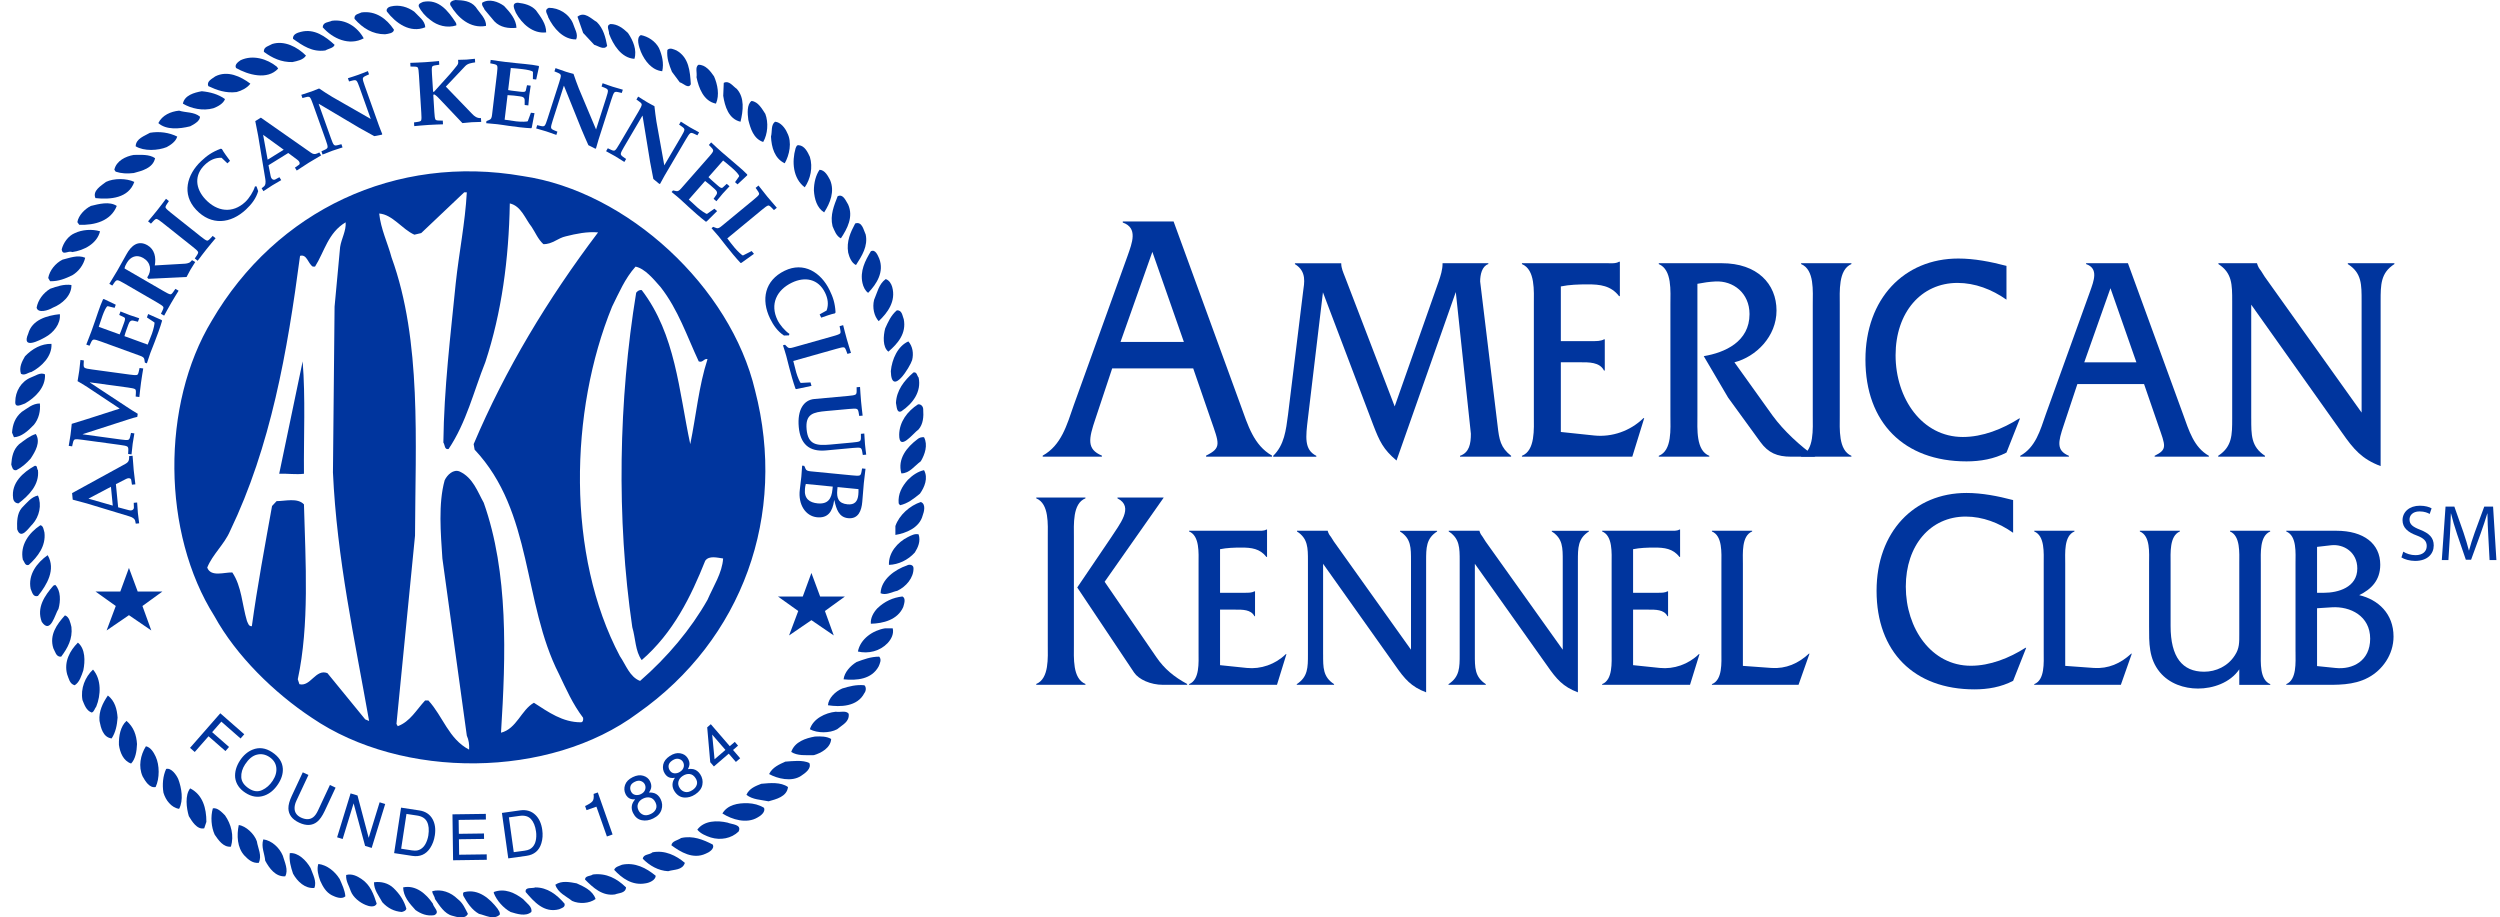<svg width="218" height="80" viewBox="0 0 218 80" fill="none" xmlns="http://www.w3.org/2000/svg">
<path d="M103.235 29.818H97.708L100.486 21.962L103.235 29.818ZM104.048 32.125L105.563 36.519C106.32 38.701 106.546 39.044 105.17 39.73V39.823H110.921V39.73C109.322 38.825 108.818 37.08 108.172 35.305L102.338 19.314H97.906V19.406C99.252 19.874 98.719 21.184 98.326 22.306L93.642 35.305C93.025 37.081 92.549 38.826 90.924 39.73V39.823H96.085V39.73C94.737 39.169 94.933 38.264 95.522 36.519L96.982 32.125H104.048Z" fill="#00359E"/>
<path d="M125.444 24.567C125.629 24.03 125.791 23.517 125.791 22.979V22.952H129.782V23.029C129.229 23.209 129.069 23.952 129.069 24.544L130.593 37.132C130.729 38.337 130.846 39.03 131.769 39.747V39.824H127.313V39.747C128.122 39.464 128.261 38.696 128.261 37.823L126.945 25.466L121.776 40.158C120.622 39.184 120.299 38.49 119.746 37.056L115.361 25.492L114.046 36.518C113.863 38.08 113.701 39.21 114.783 39.748V39.825H111.024V39.748C111.993 38.799 112.132 37.543 112.316 36.158L113.633 25.416C113.725 24.699 113.977 23.672 112.917 23.031V22.954H116.956V22.98C116.956 23.389 117.139 23.775 117.277 24.134L121.616 35.44L125.444 24.567Z" fill="#00359E"/>
<path d="M136.105 37.668L139.035 37.977C140.558 38.13 142.151 37.593 143.305 36.464H143.375L142.336 39.823H132.713V39.746C133.889 39.285 133.752 37.388 133.752 36.235V26.567C133.752 25.388 133.889 23.517 132.713 23.028V22.951H140.098C140.489 22.951 140.882 23.002 141.182 22.822H141.252V25.821H141.182C140.468 24.9 139.518 24.797 138.46 24.797C137.652 24.797 136.845 24.823 136.105 24.977V29.746H138.852C139.222 29.746 139.592 29.746 139.867 29.592H139.937V32.31H139.867C139.497 31.564 138.529 31.591 137.814 31.591H136.105V37.668Z" fill="#00359E"/>
<path d="M150.136 22.952C153.229 22.952 154.912 24.747 154.912 27.081C154.912 29.335 153.134 31.106 151.243 31.593L154.565 36.235C155.535 37.568 156.988 38.9 158.304 39.823H156.182C154.96 39.823 154.197 39.489 153.504 38.542L150.689 34.669L148.567 31.056C150.412 30.748 152.558 29.798 152.558 27.39C152.558 25.543 151.129 24.465 149.582 24.544C149.052 24.569 148.544 24.645 148.014 24.748V36.236C148.014 37.414 147.875 39.287 149.052 39.747V39.824H144.646V39.747C145.82 39.287 145.659 37.389 145.659 36.236V26.568C145.659 25.389 145.82 23.518 144.646 23.029V22.952H150.136Z" fill="#00359E"/>
<path d="M158.073 26.567C158.073 25.388 158.235 23.517 157.058 23.028V22.951H161.442V23.028C160.289 23.517 160.428 25.414 160.428 26.567V36.235C160.428 37.388 160.29 39.258 161.442 39.746V39.823H157.058V39.746C158.212 39.285 158.073 37.388 158.073 36.235V26.567Z" fill="#00359E"/>
<path d="M174.964 26.131C173.694 25.235 172.218 24.67 170.695 24.67C167.511 24.67 165.295 27.259 165.295 30.978C165.295 34.746 167.602 38.105 171.157 38.105C172.888 38.105 174.617 37.413 176.072 36.49H176.141L174.965 39.464C173.88 40.028 172.681 40.233 171.479 40.233C166.033 40.233 162.666 36.849 162.666 31.363C162.666 26.055 166.033 22.544 170.765 22.544C172.172 22.544 173.601 22.826 174.964 23.185V26.131Z" fill="#00359E"/>
<path d="M186.293 31.593H181.748L184.032 25.132L186.293 31.593ZM186.962 33.49L188.208 37.105C188.832 38.9 189.015 39.182 187.885 39.746V39.823H192.615V39.746C191.3 39.002 190.885 37.568 190.355 36.104L185.555 22.951H181.909V23.028C183.019 23.414 182.578 24.491 182.254 25.414L178.402 36.104C177.894 37.568 177.502 39.002 176.164 39.746V39.823H180.409V39.746C179.302 39.285 179.463 38.541 179.947 37.105L181.147 33.49H186.962Z" fill="#00359E"/>
<path d="M196.309 36.49C196.309 37.925 196.285 38.95 197.509 39.746V39.823H193.425V39.746C194.647 38.95 194.647 37.925 194.647 36.49V26.26C194.647 24.824 194.647 23.798 193.446 23.028V22.951H196.815V22.977C196.908 23.284 197 23.414 197.161 23.619L197.484 24.132L205.932 35.977V26.26C205.932 24.824 205.954 23.798 204.73 23.028V22.951H208.791V23.028C207.591 23.797 207.591 24.823 207.591 26.26V40.643C205.953 40.028 205.238 39.182 204.22 37.722L196.307 26.568V36.49" fill="#00359E"/>
<path d="M91.367 46.858C91.367 45.742 91.5 43.929 90.361 43.456V43.382H94.651V43.456C93.51 43.903 93.644 45.742 93.644 46.858V56.216C93.644 57.359 93.51 59.17 94.651 59.641V59.717H90.361V59.641C91.5 59.17 91.367 57.334 91.367 56.216V46.858ZM96.862 46.907C97.6 45.742 98.939 44.202 97.442 43.456V43.382H101.464V43.408L96.324 50.731L100.837 57.308C101.531 58.327 102.378 59.021 103.517 59.641V59.717H101.419C100.325 59.717 99.297 59.245 98.895 58.65L93.936 51.228L96.862 46.907Z" fill="#00359E"/>
<path d="M106.389 58.002L108.723 58.245C109.937 58.368 111.204 57.938 112.122 57.041H112.178L111.352 59.715H103.688V59.654C104.624 59.285 104.515 57.775 104.515 56.856V49.158C104.515 48.22 104.624 46.729 103.688 46.341V46.279H109.568C109.881 46.279 110.192 46.318 110.432 46.175H110.486V48.566H110.432C109.861 47.83 109.107 47.748 108.262 47.748C107.619 47.748 106.976 47.77 106.388 47.891V51.69H108.575C108.869 51.69 109.163 51.69 109.384 51.567H109.439V53.731H109.384C109.089 53.139 108.318 53.16 107.748 53.16H106.388V58.002" fill="#00359E"/>
<path d="M115.376 57.062C115.376 58.205 115.356 59.022 116.331 59.656V59.717H113.078V59.656C114.052 59.022 114.052 58.205 114.052 57.062V48.916C114.052 47.773 114.052 46.955 113.098 46.344V46.282H115.778V46.302C115.853 46.548 115.925 46.65 116.056 46.813L116.313 47.221L123.039 56.655V48.917C123.039 47.774 123.056 46.956 122.082 46.346V46.283H125.315V46.346C124.358 46.956 124.358 47.774 124.358 48.917V60.372C123.054 59.882 122.484 59.208 121.676 58.044L115.374 49.163V57.062" fill="#00359E"/>
<path d="M128.607 57.062C128.607 58.205 128.588 59.022 129.563 59.656V59.717H126.311V59.656C127.285 59.022 127.285 58.205 127.285 57.062V48.916C127.285 47.773 127.285 46.955 126.328 46.344V46.282H129.01V46.302C129.086 46.548 129.158 46.65 129.287 46.813L129.545 47.221L136.271 56.655V48.917C136.271 47.774 136.289 46.956 135.314 46.346V46.283H138.549V46.346C137.592 46.956 137.592 47.774 137.592 48.917V60.372C136.287 59.882 135.718 59.208 134.91 58.044L128.607 49.163V57.062Z" fill="#00359E"/>
<path d="M142.407 58.002L144.741 58.245C145.955 58.368 147.221 57.938 148.14 57.041H148.196L147.369 59.715H139.706V59.654C140.643 59.285 140.534 57.775 140.534 56.856V49.158C140.534 48.22 140.643 46.729 139.706 46.341V46.279H145.585C145.899 46.279 146.212 46.318 146.449 46.175H146.504V48.566H146.449C145.88 47.83 145.126 47.748 144.281 47.748C143.637 47.748 142.995 47.77 142.405 47.891V51.69H144.594C144.887 51.69 145.182 51.69 145.402 51.567H145.456V53.731H145.402C145.107 53.139 144.335 53.16 143.767 53.16H142.405V58.002" fill="#00359E"/>
<path d="M154.481 58.246C155.731 58.328 156.815 57.858 157.733 57.001H157.788L156.832 59.717H149.279V59.656C150.216 59.288 150.107 57.777 150.107 56.859V49.161C150.107 48.222 150.216 46.731 149.279 46.343V46.281H152.788V46.343C151.852 46.731 151.98 48.241 151.98 49.161V58.064L154.481 58.246Z" fill="#00359E"/>
<path d="M175.546 46.46C174.318 45.592 172.887 45.045 171.412 45.045C168.329 45.045 166.186 47.553 166.186 51.153C166.186 54.801 168.419 58.054 171.858 58.054C173.535 58.054 175.209 57.384 176.618 56.489H176.684L175.546 59.368C174.494 59.916 173.334 60.113 172.172 60.113C166.899 60.113 163.637 56.836 163.637 51.524C163.637 46.385 166.899 42.986 171.478 42.986C172.842 42.986 174.227 43.26 175.544 43.606V46.46" fill="#00359E"/>
<path d="M182.586 58.246C183.836 58.328 184.919 57.858 185.838 57.001H185.894L184.938 59.717H177.386V59.656C178.323 59.288 178.212 57.777 178.212 56.859V49.161C178.212 48.222 178.323 46.731 177.386 46.343V46.281H180.894V46.343C179.957 46.731 180.087 48.241 180.087 49.161V58.064L182.586 58.246Z" fill="#00359E"/>
<path d="M195.265 58.368C194.458 59.553 192.951 60.042 191.665 60.042C190.451 60.042 189.165 59.614 188.338 58.614C187.364 57.429 187.4 56.062 187.4 54.592V49.139C187.4 48.222 187.53 46.731 186.594 46.343V46.281H190.085V46.343C189.165 46.731 189.276 48.222 189.276 49.139V54.592C189.276 57.308 190.304 58.574 192.198 58.574C193.225 58.574 194.273 58.103 194.88 57.144C195.285 56.532 195.265 56.022 195.265 55.286V49.141C195.265 48.224 195.376 46.733 194.458 46.344V46.282H197.949L197.968 46.344C197.03 46.733 197.143 48.224 197.143 49.162V56.86C197.143 57.778 197.03 59.269 197.968 59.657V59.718H195.265V58.368Z" fill="#00359E"/>
<path d="M202.047 58.082V53.039L203.333 52.957C204.951 52.856 206.679 53.713 206.679 55.694C206.679 57.634 205.152 58.41 203.647 58.246L202.047 58.082ZM200.171 56.837C200.171 57.777 200.283 59.268 199.364 59.656V59.717H202.395C203.774 59.717 205.225 59.779 206.513 59.084C207.743 58.431 208.716 57.083 208.716 55.509C208.716 53.51 207.376 52.283 205.721 51.896C206.77 51.387 207.558 50.61 207.558 49.241C207.558 47.424 206.144 46.281 203.717 46.281H199.362V46.343C200.299 46.731 200.169 48.222 200.169 49.139V56.837H200.171ZM202.047 51.691V47.688L203.277 47.546C204.381 47.423 205.557 48.158 205.557 49.568C205.557 51.242 203.848 51.691 202.652 51.691H202.047Z" fill="#00359E"/>
<path d="M26.391 31.514L24.346 41.312C25.171 41.284 25.766 41.399 26.505 41.312C26.476 38.047 26.646 34.696 26.391 31.514Z" fill="#00359E"/>
<path d="M65.841 34.043C63.711 25.039 54.736 16.691 45.591 15.354C34.514 13.422 24.091 18.335 18.468 27.965C14.037 35.293 14.123 46.482 18.695 53.724C20.598 57.19 23.921 60.428 27.186 62.587C35.083 67.984 47.919 67.926 55.617 62.19C64.761 55.769 68.654 44.892 65.841 34.043ZM31.845 62.727L28.55 58.696C27.528 58.298 27.073 59.916 26.108 59.66L25.966 59.233C26.988 54.492 26.646 49.036 26.505 43.982C25.938 43.386 24.886 43.698 24.119 43.698L23.722 44.124C23.097 47.617 22.444 51.082 21.961 54.605C21.677 54.633 21.621 54.319 21.535 54.149C21.108 52.73 21.08 51.139 20.258 49.918C19.575 49.89 18.383 50.345 18.07 49.492C18.524 48.355 19.575 47.448 20.058 46.311C23.609 38.927 25.056 30.69 26.164 22.311C26.761 22.14 26.846 22.962 27.272 23.248H27.471C28.294 21.941 28.606 20.295 30.14 19.385C30.198 20.124 29.772 20.805 29.658 21.544L29.175 26.742L29.033 41.199C29.373 48.696 30.936 55.796 32.186 62.87L31.845 62.727ZM50.648 62.984C49.056 62.984 47.835 62.103 46.557 61.28C45.45 61.905 45.051 63.552 43.688 63.892C44.115 57.16 44.341 49.918 42.183 43.841C41.643 42.875 41.247 41.654 40.081 41.115C39.541 40.888 39.001 41.399 38.774 41.881C38.207 43.926 38.434 46.509 38.576 48.698L40.706 64.147C40.877 64.517 40.934 64.944 40.906 65.368C39.116 64.431 38.633 62.471 37.354 61.08H37.07C36.304 61.904 35.764 62.926 34.684 63.324L34.572 63.125L36.19 46.708C36.217 38.586 36.786 29.723 34.145 22.453C33.803 21.176 33.208 19.983 33.066 18.619C34.23 18.704 35.056 19.983 36.133 20.465L36.73 20.324L40.478 16.772H40.706C40.564 19.415 40.026 22.026 39.74 24.698C39.286 29.271 38.717 33.844 38.661 38.586C38.804 38.784 38.746 39.238 39.116 39.154C40.678 36.824 41.303 34.126 42.324 31.571C43.744 27.253 44.37 22.596 44.455 17.738C45.45 17.966 45.79 19.072 46.358 19.784C46.698 20.295 46.897 20.835 47.38 21.288C48.148 21.317 48.658 20.748 49.341 20.607C50.248 20.379 51.215 20.181 52.152 20.266C47.749 26.089 44.057 32.224 41.303 38.727L41.387 39.21C46.5 44.635 45.564 52.558 48.744 58.78C49.368 60.087 49.937 61.392 50.845 62.586C50.874 62.756 50.845 62.984 50.648 62.984ZM61.694 52.305C60.247 54.861 58.202 57.302 55.816 59.376C54.907 59.036 54.566 57.955 54.055 57.218C49.398 48.442 49.652 35.86 53.373 26.742C53.969 25.549 54.482 24.299 55.419 23.249C56.242 23.42 56.98 24.329 57.606 25.038C59.139 26.997 59.906 29.326 60.93 31.514C61.3 31.656 61.384 31.23 61.696 31.316C60.93 33.673 60.702 36.256 60.19 38.728C59.196 34.071 58.913 29.157 55.958 25.295C55.759 25.267 55.617 25.352 55.475 25.523C53.942 34.895 53.743 45.176 55.135 54.691C55.419 55.629 55.39 56.791 55.958 57.56C58.712 55.175 60.248 52.022 61.496 48.897C61.835 48.413 62.576 48.642 63.057 48.699C62.973 49.975 62.207 51.112 61.694 52.305Z" fill="#00359E"/>
<path d="M40.4 78.112C40.378 77.972 40.331 77.808 40.518 77.783C41.718 77.5 42.708 78.348 43.39 79.241C43.483 79.408 43.625 79.548 43.578 79.76C43.038 80.253 42.332 79.806 41.766 79.688C41.131 79.336 40.73 78.7 40.4 78.112Z" fill="#00359E"/>
<path d="M37.93 78.394C37.907 78.135 37.694 77.97 37.694 77.711C38.471 77.5 39.319 77.806 39.906 78.394C40.378 78.747 40.565 79.241 40.801 79.688C40.565 80.182 39.836 79.97 39.436 79.853C38.754 79.688 38.306 78.935 37.93 78.394Z" fill="#00359E"/>
<path d="M36.235 79.359C35.694 78.77 35.176 78.183 35.153 77.381C36.235 77.147 37.153 77.923 37.742 78.794C37.789 79.123 38.424 79.547 37.859 79.805C37.224 79.9 36.706 79.688 36.235 79.359Z" fill="#00359E"/>
<path d="M43.06 77.877V77.783C44.001 77.43 44.896 77.852 45.602 78.394C45.909 78.747 46.449 79.076 46.332 79.524C45.838 79.948 45.061 79.688 44.52 79.524C43.908 79.194 43.318 78.535 43.06 77.877Z" fill="#00359E"/>
<path d="M33.34 78.677C33.035 78.112 32.611 77.618 32.611 76.936C33.222 76.842 33.859 77.007 34.306 77.43C34.871 77.972 35.247 78.559 35.435 79.241C35.388 79.43 35.2 79.477 35.035 79.525C34.377 79.477 33.812 79.194 33.34 78.677Z" fill="#00359E"/>
<path d="M45.838 77.783C45.767 77.311 46.403 77.5 46.684 77.382C47.72 77.382 48.544 77.994 49.227 78.796C49.32 79.125 48.945 79.194 48.756 79.288C47.438 79.642 46.567 78.629 45.838 77.783Z" fill="#00359E"/>
<path d="M30.587 77.711C30.446 77.24 30.14 76.841 30.186 76.298C30.682 76.159 31.151 76.393 31.528 76.652C32.305 77.17 32.588 77.993 32.846 78.794C32.706 79.171 32.14 79.028 31.882 78.911C31.364 78.7 30.799 78.253 30.587 77.711Z" fill="#00359E"/>
<path d="M48.426 77.147C48.967 76.771 49.673 76.912 50.286 77.028C50.919 77.311 51.698 77.665 51.934 78.394C51.391 78.794 50.498 78.842 49.886 78.559C49.39 78.159 48.638 77.852 48.426 77.147Z" fill="#00359E"/>
<path d="M27.929 76.817C27.762 76.372 27.598 75.782 27.762 75.336C28.516 75.43 29.198 75.971 29.622 76.655C29.834 77.149 30.07 77.619 30.116 78.16C29.811 78.444 29.269 78.232 28.94 78.067C28.423 77.806 28.14 77.288 27.929 76.817Z" fill="#00359E"/>
<path d="M51.015 76.699C51.015 76.347 51.486 76.416 51.698 76.254C52.874 76.112 53.792 76.605 54.592 77.382C54.545 77.9 53.98 77.852 53.628 77.994C52.521 78.159 51.721 77.404 51.015 76.699Z" fill="#00359E"/>
<path d="M25.552 76.182C25.363 75.617 25.197 75.052 25.269 74.394C25.997 74.322 26.703 75.03 27.081 75.689C27.268 76.23 27.646 76.864 27.41 77.43C26.587 77.5 25.928 76.864 25.552 76.182Z" fill="#00359E"/>
<path d="M53.557 75.853C53.651 75.569 54.004 75.521 54.239 75.405C55.368 75.171 56.357 75.689 57.18 76.37C57.157 76.748 56.639 76.982 56.286 77.028C55.133 77.24 54.239 76.583 53.557 75.853Z" fill="#00359E"/>
<path d="M23.126 75.052C23.079 74.442 22.75 73.852 22.961 73.193C23.692 73.287 24.374 73.923 24.657 74.607C24.821 75.171 25.174 75.875 24.869 76.418C24.021 76.465 23.48 75.711 23.126 75.052Z" fill="#00359E"/>
<path d="M56.052 74.887C56.098 74.464 56.639 74.558 56.898 74.322C57.982 74.111 58.97 74.607 59.721 75.241C59.51 75.9 58.78 75.804 58.263 75.969C57.392 75.924 56.639 75.477 56.052 74.887Z" fill="#00359E"/>
<path d="M21.314 74.605C20.679 73.921 20.633 72.84 20.82 71.944C21.432 72.016 22.184 72.721 22.396 73.358C22.491 73.969 22.867 74.605 22.562 75.241C22.045 75.288 21.668 74.981 21.314 74.605Z" fill="#00359E"/>
<path d="M58.547 73.71C58.593 73.334 59.088 73.287 59.393 73.075C60.405 72.842 61.322 73.216 62.146 73.641C62.358 74.017 61.795 74.346 61.536 74.442C60.43 74.958 59.347 74.299 58.547 73.71Z" fill="#00359E"/>
<path d="M18.726 72.792C18.42 72.134 18.349 71.214 18.561 70.486C18.961 70.416 19.313 70.792 19.62 71.098C20.162 71.876 20.421 72.863 20.137 73.83C19.479 73.899 19.055 73.265 18.726 72.792Z" fill="#00359E"/>
<path d="M60.806 72.345C61.395 71.546 62.525 71.522 63.441 71.733C63.819 71.898 64.712 71.876 64.406 72.51C63.771 73.122 62.83 73.287 61.981 73.029C61.559 72.888 61.087 72.699 60.806 72.345Z" fill="#00359E"/>
<path d="M16.466 71.168C16.255 70.465 16.115 69.333 16.584 68.746C17.69 69.309 17.997 70.486 17.997 71.665L17.808 72.23C17.174 72.369 16.726 71.593 16.466 71.168Z" fill="#00359E"/>
<path d="M62.994 70.934C63.44 70.18 64.336 70.015 65.207 70.038C65.723 70.062 66.195 70.179 66.618 70.439C66.782 70.791 66.334 71.145 66.055 71.286C65.113 71.851 63.842 71.475 62.994 70.934Z" fill="#00359E"/>
<path d="M14.253 69.122C14.137 68.415 14.207 67.661 14.489 67.05C14.937 66.932 15.384 67.568 15.547 67.945C15.831 68.697 16.019 69.78 15.618 70.533C14.912 70.416 14.442 69.757 14.253 69.122Z" fill="#00359E"/>
<path d="M65.089 69.309C65.324 68.746 65.912 68.533 66.384 68.346C67.159 68.274 68.077 68.181 68.713 68.629C68.619 69.475 67.677 69.689 67.019 69.875C66.335 69.734 65.63 69.734 65.089 69.309Z" fill="#00359E"/>
<path d="M12.441 67.71C12.042 66.84 12.253 65.826 12.724 65.074C13.148 65.167 13.406 65.617 13.572 65.969C13.924 66.722 13.924 67.876 13.572 68.629C13.03 68.746 12.653 68.087 12.441 67.71Z" fill="#00359E"/>
<path d="M67.066 67.498C67.349 66.91 67.961 66.65 68.479 66.415C69.138 66.369 69.986 66.25 70.574 66.535C70.785 67.028 70.197 67.427 69.844 67.662C69.02 68.203 67.795 67.898 67.066 67.498Z" fill="#00359E"/>
<path d="M10.37 64.956C10.347 64.156 10.512 63.331 11.03 62.861C11.665 63.402 11.901 64.109 11.947 64.885C11.925 65.521 11.806 66.204 11.431 66.58C10.748 66.344 10.465 65.615 10.37 64.956Z" fill="#00359E"/>
<path d="M68.995 65.568C69.302 64.673 70.265 64.368 71.067 64.226C71.584 64.203 72.077 64.203 72.478 64.439C72.432 65.216 71.608 65.662 70.972 65.85C70.266 65.85 69.536 65.922 68.995 65.568Z" fill="#00359E"/>
<path d="M8.676 62.861C8.605 62.012 8.959 61.308 9.406 60.649C10.017 61.12 10.205 61.849 10.254 62.579C10.205 63.238 10.089 63.849 9.735 64.391C8.983 64.297 8.794 63.473 8.676 62.861Z" fill="#00359E"/>
<path d="M70.619 63.591C70.903 62.674 71.962 62.156 72.879 62.062C73.255 62.134 73.796 61.919 74.007 62.25C74.079 62.954 73.466 63.191 72.997 63.591C72.337 63.943 71.278 63.943 70.619 63.591Z" fill="#00359E"/>
<path d="M7.193 61.049C7.006 60.037 7.429 59.023 8.111 58.388C8.865 59.259 8.794 60.624 8.393 61.614C8.253 61.779 8.206 62.084 7.994 62.133C7.523 61.966 7.358 61.45 7.193 61.049Z" fill="#00359E"/>
<path d="M72.196 61.497C72.243 60.884 72.832 60.297 73.442 60.037C74.056 59.849 74.666 59.685 75.374 59.755C75.562 59.919 75.514 60.273 75.374 60.437C74.762 61.637 73.255 61.661 72.196 61.497Z" fill="#00359E"/>
<path d="M5.852 58.79C5.569 57.708 6.087 56.742 6.793 56.037C7.452 56.578 7.429 57.66 7.264 58.46C7.1 58.931 6.935 59.496 6.512 59.755C6.063 59.639 5.993 59.142 5.852 58.79Z" fill="#00359E"/>
<path d="M73.56 59.237C73.631 58.625 74.15 58.06 74.69 57.729C75.325 57.495 75.939 57.26 76.668 57.26C76.903 57.519 76.716 57.871 76.621 58.107C76.009 59.237 74.715 59.355 73.56 59.237Z" fill="#00359E"/>
<path d="M4.652 56.531C4.275 55.354 4.982 54.412 5.664 53.66C6.041 53.778 6.134 54.295 6.229 54.672C6.346 55.707 5.9 56.507 5.335 57.261C4.887 57.307 4.816 56.814 4.652 56.531Z" fill="#00359E"/>
<path d="M74.809 56.814C75.021 55.706 76.127 54.955 77.186 54.789H77.844C77.962 55.26 77.727 55.73 77.397 56.083C76.716 56.79 75.726 57.025 74.809 56.814Z" fill="#00359E"/>
<path d="M3.641 54.225C3.169 52.976 3.899 51.94 4.652 51.071L4.816 51C5.311 51.493 5.288 52.434 5.099 53.095C4.794 53.541 4.416 55.354 3.641 54.225Z" fill="#00359E"/>
<path d="M75.939 54.39C75.891 53.918 76.15 53.424 76.502 53.048C77.139 52.435 77.867 52.106 78.692 52.012C79.022 52.175 78.832 52.671 78.764 52.93C78.268 54.06 76.997 54.366 75.939 54.39Z" fill="#00359E"/>
<path d="M2.675 51.353C2.417 50.106 3.24 49.049 4.158 48.412C4.887 49.66 4.087 51.001 3.31 51.965C2.864 52.106 2.792 51.588 2.675 51.353Z" fill="#00359E"/>
<path d="M76.786 51.73C76.832 50.507 78.056 49.66 79.091 49.305C79.28 49.188 79.657 49.235 79.657 49.54C79.681 50.388 78.998 51.165 78.245 51.518C77.776 51.612 77.257 51.941 76.786 51.73Z" fill="#00359E"/>
<path d="M77.516 49.257C77.469 48.197 78.268 47.281 79.162 46.835C79.446 46.692 79.799 46.503 80.105 46.599C80.293 47.188 80.057 47.73 79.774 48.176C79.186 48.834 78.338 49.235 77.516 49.257Z" fill="#00359E"/>
<path d="M1.992 48.811C1.734 47.564 2.488 46.482 3.521 45.799C3.781 45.847 3.804 46.198 3.875 46.434C4.017 47.612 3.286 48.551 2.51 49.257C2.181 49.375 2.134 48.976 1.992 48.811Z" fill="#00359E"/>
<path d="M78.078 45.87C78.41 44.904 79.351 44.083 80.293 43.775C80.762 43.94 80.576 44.645 80.457 44.95C80.175 46.033 78.976 46.503 78.078 46.645V45.87Z" fill="#00359E"/>
<path d="M1.497 46.152C1.475 45.514 1.475 44.785 1.898 44.293C2.322 43.868 2.722 43.327 3.31 43.21C3.664 44.033 3.428 45.046 2.839 45.705C2.51 46.01 1.828 47.141 1.497 46.152Z" fill="#00359E"/>
<path d="M78.363 43.893C78.291 43.069 78.644 42.433 79.162 41.845C79.562 41.447 80.033 41.115 80.576 40.998C80.952 41.681 80.623 42.48 80.222 43.044C79.681 43.491 79.14 43.915 78.481 44.056L78.363 43.893Z" fill="#00359E"/>
<path d="M1.145 43.445C0.956 42.104 2.016 41.186 3.027 40.622C3.286 40.575 3.193 40.882 3.31 41C3.452 42.268 2.51 43.211 1.616 43.894C1.333 43.893 1.169 43.681 1.145 43.445Z" fill="#00359E"/>
<path d="M78.597 41.28C78.246 40.012 79.068 38.999 80.011 38.293C80.151 38.173 80.34 38.104 80.576 38.127C80.93 38.81 80.647 39.633 80.293 40.223C79.752 40.621 79.303 41.28 78.597 41.28Z" fill="#00359E"/>
<path d="M0.981 40.504C1.028 39.846 1.145 39.21 1.662 38.738C2.134 38.386 2.581 38.01 3.122 37.844C3.569 38.551 3.075 39.374 2.675 39.987C2.299 40.409 1.898 40.763 1.428 40.998C1.099 41.068 1.051 40.715 0.981 40.504Z" fill="#00359E"/>
<path d="M78.409 37.892C78.433 36.785 79.114 35.867 80.056 35.255C80.315 35.23 80.504 35.443 80.504 35.701C80.55 36.338 80.504 36.973 80.104 37.442C79.632 37.774 78.385 39.446 78.409 37.892Z" fill="#00359E"/>
<path d="M1.051 37.727C1.099 37.02 1.31 36.407 1.898 35.914C2.393 35.608 2.839 35.183 3.476 35.183C3.545 35.842 3.381 36.525 2.958 37.043C2.439 37.586 1.852 38.103 1.215 38.126L1.051 37.727Z" fill="#00359E"/>
<path d="M78.127 35.137C78.174 34.055 78.832 33.185 79.657 32.477C79.963 32.407 79.963 32.783 80.104 32.924C80.362 34.147 79.61 35.182 78.596 35.866C78.174 36.056 78.198 35.42 78.127 35.137Z" fill="#00359E"/>
<path d="M1.333 35.021C1.333 34.149 1.828 33.279 2.675 32.926C3.075 32.784 3.521 32.432 3.922 32.643C3.993 33.772 3.075 34.666 2.181 35.183C1.874 35.279 1.287 35.633 1.333 35.021Z" fill="#00359E"/>
<path d="M77.68 32.361C77.774 31.326 78.291 30.173 79.208 29.772C79.587 30.195 79.68 30.83 79.539 31.396C79.373 31.961 77.727 34.667 77.68 32.361Z" fill="#00359E"/>
<path d="M1.828 32.595C1.64 32.032 1.922 31.513 2.181 31.067C2.816 30.408 3.616 29.96 4.488 29.985C4.558 31.067 3.616 31.985 2.746 32.433C2.439 32.479 2.157 32.784 1.828 32.595Z" fill="#00359E"/>
<path d="M77.186 28.642C77.444 28.077 77.68 27.514 78.198 27.065C78.668 27.017 78.69 27.559 78.809 27.84C79.044 29.064 78.316 29.936 77.468 30.664C76.95 30.267 77.021 29.278 77.186 28.642Z" fill="#00359E"/>
<path d="M2.463 29.09C2.792 27.887 4.087 27.513 5.217 27.395C5.311 28.219 4.676 29.018 3.922 29.418C3.498 29.654 1.828 30.549 2.463 29.09Z" fill="#00359E"/>
<path d="M76.22 26.147C76.503 25.511 76.621 24.781 77.233 24.336C77.538 24.428 77.727 24.758 77.798 25.018C78.15 26.265 77.397 27.278 76.621 28.007C76.22 27.56 76.055 26.83 76.22 26.147Z" fill="#00359E"/>
<path d="M3.193 26.83C3.31 26.171 3.757 25.559 4.369 25.183C4.959 24.971 5.593 24.758 6.229 24.853C6.252 25.795 5.381 26.525 4.605 26.83C4.228 27.066 3.31 27.348 3.193 26.83Z" fill="#00359E"/>
<path d="M75.209 24.689C74.973 23.629 75.443 22.735 75.939 21.911C76.338 21.7 76.55 22.288 76.668 22.548C77.114 23.7 76.456 24.758 75.703 25.535C75.445 25.37 75.278 24.994 75.209 24.689Z" fill="#00359E"/>
<path d="M4.205 24.241C4.322 23.582 4.84 22.946 5.453 22.641C6.063 22.499 6.77 22.193 7.429 22.476C7.287 23.089 6.864 23.676 6.299 24.005C5.711 24.288 5.099 24.546 4.369 24.521L4.205 24.241Z" fill="#00359E"/>
<path d="M73.961 22.029C73.796 21.041 74.172 20.24 74.573 19.487C75.185 19.275 75.303 20.075 75.489 20.453C75.701 21.463 75.16 22.311 74.643 23.111C74.267 22.946 74.056 22.427 73.961 22.029Z" fill="#00359E"/>
<path d="M5.381 21.747C5.522 21.181 5.947 20.569 6.512 20.334C7.146 20.027 8.017 19.957 8.723 20.168C8.464 21.251 7.312 21.839 6.299 21.981C5.947 21.817 5.453 22.334 5.381 21.747Z" fill="#00359E"/>
<path d="M72.597 19.723C72.363 18.757 72.737 17.909 73.043 17.11C73.538 16.874 73.773 17.557 73.961 17.84C74.432 18.9 73.889 19.935 73.326 20.782C72.925 20.594 72.761 20.099 72.597 19.723Z" fill="#00359E"/>
<path d="M6.746 19.37C6.84 18.779 7.405 18.215 7.923 17.957C8.605 17.791 9.546 17.532 10.183 17.957C9.664 19.275 8.253 19.651 6.911 19.604L6.746 19.37Z" fill="#00359E"/>
<path d="M70.972 16.616C70.972 15.933 71.138 15.276 71.466 14.803C71.937 14.829 72.196 15.345 72.384 15.7C72.807 16.688 72.384 17.722 71.865 18.521C71.231 18.123 71.02 17.346 70.972 16.616Z" fill="#00359E"/>
<path d="M8.324 17.275C8.041 16.64 8.816 16.192 9.242 15.863C9.924 15.534 11.03 15.534 11.712 15.863C11.218 17.275 9.642 17.417 8.324 17.275Z" fill="#00359E"/>
<path d="M69.371 12.943C69.443 12.78 69.467 12.64 69.654 12.662C70.174 12.709 70.433 13.274 70.619 13.674C70.903 14.589 70.667 15.627 70.174 16.334C69.138 15.557 69.042 14.098 69.371 12.943Z" fill="#00359E"/>
<path d="M9.971 14.803C10.136 14.028 10.959 13.629 11.665 13.509C12.324 13.509 13.007 13.44 13.524 13.794C13.337 14.664 12.371 14.899 11.665 15.088C11.1 15.158 10.583 15.134 10.089 14.97L9.971 14.803Z" fill="#00359E"/>
<path d="M67.23 11.909C67.348 11.485 67.205 10.898 67.583 10.615C68.054 10.638 68.478 11.178 68.641 11.579C69.09 12.403 68.831 13.533 68.429 14.239C67.537 13.816 67.277 12.85 67.23 11.909Z" fill="#00359E"/>
<path d="M11.83 12.756C11.854 12.075 12.606 11.861 13.078 11.579C13.9 11.438 14.748 11.556 15.454 11.909C15.335 12.334 14.89 12.64 14.536 12.828C13.784 13.132 12.56 13.204 11.83 12.756Z" fill="#00359E"/>
<path d="M65.253 10.45C65.183 9.909 65.114 9.108 65.537 8.803C66.126 8.873 66.454 9.509 66.737 9.932C67.02 10.686 66.948 11.697 66.549 12.381C65.701 12.097 65.442 11.203 65.253 10.45Z" fill="#00359E"/>
<path d="M13.807 10.733C14.137 10.049 14.89 9.72 15.618 9.649C16.208 9.837 16.914 9.743 17.432 10.167C17.479 10.521 16.914 10.851 16.584 11.014C15.642 11.25 14.489 11.345 13.807 10.733Z" fill="#00359E"/>
<path d="M63.065 8.355L63.112 7.225C63.584 6.99 63.889 7.508 64.241 7.744C64.948 8.52 64.806 9.649 64.572 10.615C63.535 10.379 63.206 9.274 63.065 8.355Z" fill="#00359E"/>
<path d="M15.948 9.037C16.09 8.307 16.938 8.073 17.596 7.955C18.325 8.026 19.032 8.214 19.62 8.638C19.479 9.037 18.985 9.297 18.607 9.439C17.69 9.698 16.655 9.462 15.948 9.037Z" fill="#00359E"/>
<path d="M60.735 6.731C60.806 6.355 60.593 5.861 60.9 5.649C61.512 5.625 61.96 6.213 62.265 6.66C62.572 7.367 62.759 8.285 62.431 9.037C61.347 8.826 60.924 7.65 60.735 6.731Z" fill="#00359E"/>
<path d="M18.162 7.508C17.996 7.085 18.491 6.873 18.773 6.66C19.832 6.118 20.985 6.66 21.832 7.296C21.574 7.65 21.08 7.909 20.633 8.026C19.691 8.144 18.914 7.862 18.162 7.508Z" fill="#00359E"/>
<path d="M58.593 6.261C58.358 5.672 58.123 5.084 58.193 4.354C58.428 4.121 58.757 4.308 58.994 4.401C60.076 5.013 60.17 6.213 60.24 7.343C60.029 7.79 59.583 7.25 59.277 7.179L58.593 6.261Z" fill="#00359E"/>
<path d="M20.586 5.931C20.421 5.647 20.773 5.388 20.985 5.248C22.045 4.755 23.293 5.13 24.138 5.814L24.257 5.979C23.315 7.013 21.621 6.52 20.586 5.931Z" fill="#00359E"/>
<path d="M55.886 4.519C55.722 4.094 55.439 3.271 55.886 3.06C56.499 3.178 57.136 3.577 57.463 4.189C57.723 4.779 57.91 5.508 57.746 6.212C56.828 6.119 56.217 5.296 55.886 4.519Z" fill="#00359E"/>
<path d="M23.01 4.519C22.961 4.071 23.48 4.002 23.738 3.835C24.798 3.506 25.928 4.094 26.681 4.848C26.444 5.224 25.928 5.319 25.503 5.412C24.539 5.438 23.738 5.06 23.01 4.519Z" fill="#00359E"/>
<path d="M53.11 2.943C53.133 2.636 52.804 2.237 53.227 2.095C53.839 2.095 54.31 2.448 54.757 2.872C55.204 3.529 55.558 4.353 55.322 5.13C54.169 5.06 53.463 3.884 53.11 2.943Z" fill="#00359E"/>
<path d="M25.552 3.39C25.503 2.989 25.95 2.847 26.233 2.778C27.41 2.471 28.374 3.178 29.175 3.907C29.104 4.19 28.634 4.237 28.374 4.4C27.221 4.566 26.398 3.978 25.552 3.39Z" fill="#00359E"/>
<path d="M50.85 2.872L50.356 1.458C50.969 0.964 51.533 1.625 52.05 1.929C52.616 2.495 52.804 3.248 52.944 4.002C52.663 4.4 52.168 4.002 51.816 3.907L50.85 2.872Z" fill="#00359E"/>
<path d="M28.14 2.378C28.163 1.908 28.657 1.954 28.94 1.812C30.14 1.648 31.176 2.356 31.717 3.343C30.446 4.025 29.01 3.366 28.14 2.378Z" fill="#00359E"/>
<path d="M47.815 1.529C47.743 1.2 47.391 0.871 47.861 0.681C48.733 0.681 49.603 1.2 49.956 2.023C50.097 2.495 50.45 2.988 50.239 3.437C49.11 3.46 48.262 2.449 47.815 1.529Z" fill="#00359E"/>
<path d="M30.916 1.648C30.846 1.224 31.317 1.201 31.528 1.084C32.752 0.918 33.716 1.626 34.353 2.589C34.33 2.896 33.882 2.943 33.576 2.989C32.494 2.989 31.646 2.471 30.916 1.648Z" fill="#00359E"/>
<path d="M44.99 1.129C44.872 0.824 44.542 0.259 45.155 0.236C45.744 0.307 46.308 0.447 46.732 0.894C47.155 1.483 47.627 2.07 47.627 2.825C46.474 2.966 45.508 2.072 44.99 1.129Z" fill="#00359E"/>
<path d="M33.741 1.013C33.623 0.777 33.906 0.588 34.07 0.565C34.824 0.377 35.553 0.612 36.118 1.013C36.494 1.436 37.06 1.789 37.083 2.378C35.766 2.918 34.517 2.024 33.741 1.013Z" fill="#00359E"/>
<path d="M42.26 0.848C42.19 0.636 41.977 0.494 42.049 0.236C42.66 -0.141 43.438 0.143 43.955 0.519C44.496 1.084 45.014 1.719 45.036 2.424C44.355 2.496 43.625 2.401 43.109 1.861L42.26 0.848Z" fill="#00359E"/>
<path d="M36.518 0.565C36.447 0.307 36.754 0.236 36.894 0.165C38.259 -0.117 39.082 0.966 39.719 1.93C39.766 2.002 39.812 2.096 39.79 2.214C38.989 2.472 38.142 2.238 37.529 1.744C37.106 1.436 36.73 1.013 36.518 0.565Z" fill="#00359E"/>
<path d="M39.271 0.447C39.154 0.143 39.53 0.024 39.719 0C40.378 0.025 41.036 0.071 41.483 0.612C41.838 1.153 42.425 1.648 42.377 2.259C40.99 2.518 39.906 1.529 39.271 0.447Z" fill="#00359E"/>
<path d="M11.244 49.523L10.49 51.583H8.33L10.095 52.843L9.296 54.976L11.244 53.643L13.193 54.976L12.421 52.843L14.159 51.583H12.008L11.244 49.523Z" fill="#00359E"/>
<path d="M70.755 49.96L70.001 52.019H67.841L69.607 53.279L68.807 55.411L70.755 54.078L72.704 55.411L71.932 53.279L73.671 52.019H71.517L70.755 49.96Z" fill="#00359E"/>
<path d="M7.713 43.482L9.674 42.447L9.833 44.088L7.713 43.482ZM10.106 42.218L10.987 41.769C11.234 41.64 11.421 41.711 11.44 41.839L11.506 42.263L11.804 42.235C11.743 41.703 11.689 41.305 11.659 40.991C11.628 40.677 11.605 40.282 11.561 39.741L11.264 39.77L11.258 39.966C11.251 40.218 11.14 40.333 10.948 40.442L6.286 42.999L6.341 43.57L7.6 43.909L11.264 45.021C11.506 45.094 11.746 45.217 11.789 45.423L11.838 45.663L12.136 45.634C12.089 45.248 12.046 44.96 12.023 44.728C12 44.495 11.988 44.204 11.958 43.817L11.661 43.846L11.676 44.252C11.682 44.396 11.553 44.571 11.236 44.487L10.303 44.238L10.106 42.218Z" fill="#00359E"/>
<path d="M11.293 32.661C11.629 32.707 11.846 32.728 11.949 32.692C12.018 32.67 12.061 32.586 12.106 32.379L12.17 32.088L12.49 32.13C12.437 32.459 12.361 32.896 12.297 33.367C12.231 33.849 12.188 34.291 12.152 34.621L11.83 34.578L11.848 34.277C11.859 34.068 11.84 33.976 11.779 33.935C11.69 33.873 11.475 33.837 11.139 33.789L7.841 33.341L7.838 33.358L11.017 35.454C11.34 35.67 11.707 35.906 12.01 36.08L11.972 36.351C11.737 36.401 11.506 36.475 11.269 36.549L7.217 37.856L7.214 37.872L10.521 38.322C10.857 38.368 11.074 38.389 11.177 38.355C11.263 38.326 11.314 38.25 11.357 38.045L11.423 37.751L11.718 37.792C11.669 38.095 11.61 38.397 11.569 38.7C11.528 39.005 11.502 39.319 11.469 39.624L11.172 39.585L11.188 39.285C11.201 39.075 11.172 38.99 11.097 38.938C11.008 38.877 10.793 38.84 10.456 38.794L7.19 38.351C6.854 38.305 6.637 38.283 6.534 38.317C6.449 38.347 6.399 38.422 6.354 38.628L6.289 38.921L5.993 38.88C6.045 38.561 6.104 38.243 6.148 37.923C6.193 37.602 6.22 37.28 6.256 36.959C6.603 36.86 7.243 36.654 7.626 36.534L10.44 35.63L7.614 33.752C7.337 33.567 7.027 33.395 6.764 33.237C6.824 32.845 6.88 32.55 6.912 32.319C6.945 32.079 6.968 31.789 7.014 31.387L7.311 31.429L7.295 31.728C7.282 31.938 7.312 32.022 7.387 32.073C7.476 32.134 7.691 32.172 8.027 32.217L11.293 32.661Z" fill="#00359E"/>
<path d="M10.432 29.159C10.512 28.99 10.573 28.822 10.632 28.655L10.815 28.156C10.912 27.889 10.951 27.731 10.812 27.664L10.396 27.462L10.507 27.158C10.778 27.266 11.038 27.377 11.31 27.475C11.584 27.575 11.864 27.659 12.139 27.752L12.029 28.056L11.633 27.963C11.412 27.909 11.291 28.029 11.195 28.295L11.013 28.796C10.951 28.964 10.898 29.132 10.851 29.312L12.878 30.05C13.008 29.736 13.135 29.412 13.254 29.087C13.38 28.738 13.517 28.151 13.461 28.113L12.811 27.679L12.919 27.384L14.088 27.904L14.135 27.963C13.994 28.471 13.675 29.352 13.479 29.839C13.358 30.148 13.23 30.454 13.116 30.765C13.001 31.084 12.902 31.401 12.808 31.684L12.633 31.62L12.585 31.328C12.561 31.182 12.443 31.104 12.207 31.019L8.807 29.783C8.488 29.666 8.279 29.6 8.171 29.613C8.082 29.623 8.016 29.685 7.93 29.876L7.805 30.149L7.524 30.047C7.615 29.797 7.703 29.579 7.781 29.384C7.853 29.187 7.925 29.016 7.977 28.872C8.236 28.159 8.408 27.636 8.558 27.2C8.706 26.772 8.828 26.438 8.984 26.1L9.054 26.073L10.094 26.571L9.994 26.845L9.402 26.698C9.283 26.672 9.068 27.17 8.941 27.52C8.823 27.846 8.711 28.175 8.61 28.499L10.432 29.159Z" fill="#00359E"/>
<path d="M10.842 24.717C10.548 24.546 10.356 24.444 10.248 24.438C10.158 24.432 10.082 24.482 9.963 24.655L9.792 24.902L9.533 24.752C9.807 24.294 10.028 23.947 10.235 23.589C10.511 23.114 10.768 22.637 11.037 22.159C11.437 21.438 12.034 20.906 12.865 21.389C13.48 21.746 13.625 22.446 13.498 23.147L16.147 22.993C16.253 22.99 16.374 22.956 16.481 22.915C16.567 22.882 16.641 22.802 16.745 22.686L17.025 22.847C16.888 23.067 16.74 23.29 16.61 23.514C16.49 23.723 16.382 23.94 16.267 24.155L12.934 24.314L12.837 24.191C13.265 23.582 13.142 22.873 12.486 22.494C11.913 22.162 11.375 22.381 11.058 22.926C10.972 23.073 10.871 23.267 10.861 23.412L14.265 25.385C14.558 25.555 14.751 25.658 14.86 25.665C14.932 25.669 15.004 25.609 15.123 25.435L15.294 25.188L15.574 25.351C15.401 25.634 15.164 26.009 14.925 26.423C14.681 26.842 14.473 27.233 14.314 27.524L14.033 27.363L14.162 27.092C14.254 26.901 14.272 26.809 14.231 26.748C14.171 26.659 13.986 26.541 13.693 26.371L10.842 24.717Z" fill="#00359E"/>
<path d="M17.5 20.618C17.766 20.828 17.942 20.957 18.047 20.98C18.118 20.995 18.199 20.945 18.343 20.791L18.547 20.572L18.801 20.773C18.588 21.027 18.298 21.366 18.003 21.737C17.7 22.118 17.435 22.476 17.236 22.74L16.984 22.539L17.15 22.29C17.269 22.115 17.299 22.025 17.268 21.961C17.223 21.861 17.057 21.72 16.791 21.509L14.211 19.457C13.945 19.246 13.77 19.117 13.663 19.093C13.593 19.08 13.512 19.128 13.369 19.283L13.163 19.502L12.911 19.301C13.123 19.046 13.413 18.709 13.714 18.33C14.011 17.957 14.274 17.598 14.475 17.334L14.727 17.535L14.561 17.784C14.443 17.959 14.413 18.048 14.443 18.113C14.489 18.212 14.654 18.354 14.919 18.566L17.5 20.618Z" fill="#00359E"/>
<path d="M22.512 16.666C22.336 17.296 21.931 17.82 21.458 18.261C20.115 19.522 18.417 19.693 17.097 18.285C15.827 16.928 16.295 15.217 17.55 14.042C18.034 13.589 18.468 13.261 19.254 12.966L19.351 12.997C19.49 13.265 19.852 13.745 20.059 14.026L19.83 14.243L19.325 13.761C18.755 13.733 18.284 13.973 17.882 14.351C16.904 15.266 17.037 16.447 17.91 17.379C18.921 18.458 20.274 18.65 21.39 17.608C21.736 17.281 22.099 16.709 22.234 16.251L22.37 16.256L22.512 16.666Z" fill="#00359E"/>
<path d="M22.943 11.754L24.74 13.056L23.339 13.924L22.943 11.754ZM25.136 13.341L25.93 13.933C26.156 14.098 26.175 14.295 26.069 14.37L25.718 14.617L25.876 14.871C26.324 14.582 26.659 14.355 26.926 14.188C27.194 14.022 27.539 13.828 28.003 13.548L27.846 13.293L27.668 13.375C27.438 13.481 27.286 13.434 27.103 13.307L22.747 10.259L22.26 10.56L22.512 11.84L23.136 15.618C23.177 15.868 23.174 16.137 23.007 16.267L22.814 16.416L22.971 16.669C23.296 16.457 23.536 16.291 23.735 16.168C23.933 16.044 24.189 15.905 24.523 15.707L24.365 15.453L24.009 15.645C23.882 15.715 23.668 15.677 23.602 15.356L23.413 14.409L25.136 13.341Z" fill="#00359E"/>
<path d="M27.293 9.089C27.18 8.769 27.099 8.566 27.021 8.491C26.956 8.429 26.866 8.418 26.663 8.474L26.373 8.551L26.273 8.269C26.579 8.168 26.89 8.075 27.194 7.966C27.407 7.89 27.615 7.8 27.826 7.715C28.203 7.959 28.581 8.227 28.97 8.449L32.331 10.374L31.358 7.642C31.244 7.322 31.163 7.12 31.085 7.044C31.019 6.982 30.93 6.972 30.726 7.026L30.437 7.103L30.337 6.822C30.628 6.726 30.931 6.637 31.219 6.532C31.509 6.431 31.793 6.312 32.079 6.201L32.18 6.483L31.907 6.607C31.713 6.693 31.651 6.758 31.64 6.848C31.627 6.956 31.693 7.164 31.806 7.483L33.039 10.939C33.133 11.204 33.246 11.474 33.335 11.697L33.292 11.747L32.633 11.871C32.197 11.633 31.749 11.387 31.327 11.145L27.803 9.053L27.788 9.06L28.85 12.035C28.964 12.354 29.043 12.557 29.123 12.63C29.187 12.695 29.278 12.705 29.48 12.65L29.771 12.572L29.87 12.855C29.578 12.95 29.284 13.038 28.995 13.141C28.706 13.244 28.414 13.367 28.127 13.477L28.028 13.194L28.301 13.07C28.493 12.986 28.555 12.92 28.567 12.829C28.579 12.722 28.513 12.515 28.4 12.195L27.293 9.089Z" fill="#00359E"/>
<path d="M36.531 6.55C36.51 6.211 36.488 5.994 36.435 5.901C36.399 5.837 36.307 5.811 36.096 5.808L35.795 5.803L35.776 5.481C36.107 5.468 36.551 5.456 37.035 5.425C37.511 5.396 37.954 5.352 38.283 5.322L38.304 5.645L38.007 5.688C37.799 5.718 37.711 5.755 37.683 5.821C37.641 5.922 37.646 6.14 37.668 6.477L37.763 7.969C37.764 8.001 37.797 8.016 37.837 8.013L39.26 6.434C39.441 6.23 39.674 5.932 39.847 5.718C39.929 5.615 39.963 5.516 39.957 5.42L39.945 5.218C40.187 5.212 40.438 5.212 40.68 5.197C40.922 5.18 41.171 5.15 41.412 5.125L41.432 5.439C41.094 5.494 40.79 5.528 40.562 5.77L38.876 7.552L41.18 9.941C41.362 10.132 41.592 10.321 41.939 10.298L41.961 10.631C41.685 10.638 41.418 10.64 41.144 10.657C40.87 10.676 40.596 10.708 40.323 10.734L38.52 8.831C38.32 8.618 38.025 8.295 37.867 8.233C37.802 8.229 37.781 8.279 37.784 8.311L37.874 9.771C37.897 10.11 37.918 10.327 37.972 10.42C38.008 10.482 38.099 10.508 38.31 10.511L38.611 10.517L38.63 10.841C38.299 10.853 37.855 10.864 37.379 10.894C36.895 10.924 36.452 10.969 36.122 10.998L36.102 10.676L36.399 10.632C36.608 10.604 36.694 10.564 36.723 10.499C36.765 10.399 36.759 10.18 36.737 9.842L36.531 6.55Z" fill="#00359E"/>
<path d="M44.311 7.854C44.494 7.892 44.67 7.913 44.847 7.934L45.376 7.997C45.657 8.029 45.819 8.032 45.853 7.883L45.956 7.431L46.277 7.47C46.234 7.756 46.186 8.037 46.151 8.324C46.116 8.613 46.097 8.904 46.071 9.194L45.751 9.155V8.748C45.752 8.521 45.608 8.43 45.329 8.399L44.799 8.333C44.623 8.314 44.445 8.301 44.259 8.295L44.004 10.437C44.339 10.493 44.684 10.543 45.029 10.584C45.397 10.627 45.998 10.626 46.023 10.563L46.296 9.83L46.61 9.868L46.37 11.125L46.323 11.183C45.797 11.162 44.866 11.052 44.347 10.973C44.018 10.926 43.692 10.87 43.363 10.832C43.025 10.792 42.695 10.769 42.397 10.743L42.419 10.558L42.693 10.444C42.829 10.388 42.878 10.255 42.907 10.007L43.336 6.412C43.376 6.076 43.394 5.857 43.357 5.755C43.327 5.671 43.251 5.623 43.044 5.58L42.75 5.521L42.786 5.224C43.05 5.255 43.282 5.291 43.49 5.324C43.699 5.35 43.882 5.378 44.035 5.397C44.788 5.486 45.335 5.536 45.795 5.582C46.244 5.628 46.598 5.669 46.963 5.746L47.004 5.808L46.757 6.933L46.467 6.9L46.475 6.29C46.474 6.168 45.94 6.072 45.57 6.029C45.225 5.988 44.879 5.953 44.54 5.931L44.311 7.854Z" fill="#00359E"/>
<path d="M48.752 7.213C48.857 6.887 48.916 6.678 48.9 6.571C48.885 6.482 48.822 6.418 48.626 6.339L48.348 6.225L48.441 5.94C48.746 6.047 49.048 6.16 49.356 6.259C49.572 6.33 49.791 6.384 50.01 6.443C50.162 6.865 50.3 7.307 50.474 7.719L51.976 11.289L52.861 8.528C52.965 8.204 53.025 7.995 53.008 7.888C52.994 7.799 52.929 7.735 52.734 7.655L52.456 7.542L52.548 7.256C52.837 7.358 53.133 7.471 53.425 7.563C53.717 7.656 54.015 7.736 54.31 7.821L54.219 8.106L53.926 8.038C53.722 7.99 53.633 8.002 53.569 8.065C53.494 8.144 53.419 8.35 53.315 8.672L52.196 12.164C52.109 12.433 52.035 12.715 51.968 12.95L51.905 12.962L51.307 12.66C51.106 12.205 50.897 11.741 50.712 11.29L49.181 7.488L49.166 7.483L48.201 10.492C48.097 10.816 48.039 11.026 48.055 11.132C48.069 11.222 48.133 11.285 48.328 11.366L48.605 11.48L48.514 11.764C48.224 11.662 47.937 11.554 47.644 11.46C47.351 11.366 47.047 11.284 46.753 11.199L46.843 10.914L47.135 10.983C47.341 11.033 47.431 11.017 47.493 10.955C47.569 10.877 47.643 10.672 47.746 10.348L48.752 7.213Z" fill="#00359E"/>
<path d="M55.675 9.732C55.846 9.441 55.949 9.247 55.956 9.139C55.963 9.048 55.913 8.973 55.74 8.854L55.496 8.68L55.647 8.423C55.922 8.593 56.192 8.772 56.47 8.934C56.665 9.05 56.869 9.15 57.067 9.258C57.124 9.703 57.163 10.165 57.241 10.605L57.926 14.418L59.395 11.917C59.567 11.625 59.67 11.431 59.679 11.324C59.685 11.233 59.636 11.157 59.462 11.038L59.217 10.864L59.368 10.606C59.629 10.769 59.892 10.943 60.157 11.098C60.422 11.254 60.695 11.394 60.962 11.543L60.812 11.8L60.541 11.671C60.354 11.579 60.261 11.572 60.186 11.621C60.096 11.681 59.978 11.865 59.807 12.158L57.949 15.319C57.806 15.563 57.672 15.823 57.557 16.035H57.49L56.973 15.608C56.875 15.12 56.776 14.621 56.692 14.141L56.031 10.097L56.016 10.089L54.416 12.813C54.245 13.106 54.142 13.297 54.134 13.406C54.128 13.496 54.178 13.574 54.35 13.692L54.596 13.864L54.443 14.123C54.184 13.96 53.927 13.79 53.663 13.635C53.398 13.479 53.118 13.334 52.85 13.185L53.001 12.928L53.27 13.057C53.459 13.149 53.55 13.157 53.625 13.107C53.716 13.049 53.834 12.864 54.005 12.571L55.675 9.732Z" fill="#00359E"/>
<path d="M61.779 15.446C61.908 15.58 62.042 15.698 62.175 15.816L62.576 16.167C62.788 16.353 62.918 16.448 63.032 16.344L63.373 16.03L63.615 16.242C63.417 16.456 63.219 16.657 63.026 16.877C62.834 17.096 62.654 17.325 62.469 17.548L62.226 17.335L62.457 17C62.588 16.813 62.522 16.657 62.308 16.471L61.908 16.118C61.775 16.002 61.635 15.889 61.486 15.78L60.062 17.402C60.307 17.638 60.562 17.873 60.823 18.101C61.102 18.346 61.599 18.686 61.654 18.648L62.295 18.2L62.532 18.408L61.624 19.308L61.549 19.332C61.129 19.015 60.425 18.397 60.04 18.038C59.797 17.814 59.557 17.583 59.309 17.363C59.056 17.14 58.796 16.934 58.564 16.743L58.687 16.604L58.977 16.665C59.123 16.695 59.237 16.614 59.403 16.426L61.791 13.708C62.016 13.452 62.155 13.283 62.181 13.178C62.203 13.091 62.17 13.008 62.022 12.856L61.814 12.642L62.011 12.416C62.212 12.592 62.382 12.752 62.533 12.899C62.692 13.036 62.825 13.165 62.942 13.266C63.513 13.766 63.936 14.119 64.287 14.417C64.631 14.707 64.899 14.943 65.157 15.212L65.156 15.288L64.313 16.076L64.095 15.884L64.446 15.387C64.514 15.286 64.129 14.902 63.849 14.657C63.589 14.428 63.322 14.206 63.056 13.995L61.779 15.446Z" fill="#00359E"/>
<path d="M63.419 20.788C63.622 21.061 63.837 21.334 64.058 21.602C64.295 21.887 64.731 22.302 64.791 22.275L65.545 21.892L65.745 22.136L64.653 22.92L64.577 22.931C64.212 22.55 63.617 21.828 63.296 21.412C63.091 21.151 62.892 20.886 62.682 20.63C62.465 20.368 62.243 20.122 62.046 19.898L62.188 19.78L62.465 19.887C62.604 19.94 62.731 19.878 62.923 19.717L65.716 17.415C65.978 17.199 66.142 17.054 66.185 16.956C66.214 16.889 66.183 16.8 66.061 16.628L65.891 16.383L66.139 16.177C66.343 16.437 66.615 16.79 66.922 17.165C67.225 17.532 67.519 17.865 67.737 18.116L67.488 18.32L67.279 18.105C67.133 17.953 67.05 17.906 66.981 17.923C66.876 17.948 66.701 18.079 66.44 18.295L63.419 20.788Z" fill="#00359E"/>
<path d="M68.362 29.258C67.815 28.904 67.435 28.362 67.151 27.779C66.348 26.124 66.683 24.451 68.421 23.609C70.093 22.797 71.587 23.749 72.339 25.297C72.628 25.893 72.814 26.405 72.86 27.243L72.802 27.326C72.507 27.38 71.941 27.582 71.609 27.699L71.473 27.415L72.08 27.076C72.277 26.538 72.185 26.016 71.946 25.524C71.36 24.317 70.193 24.094 69.044 24.652C67.714 25.297 67.13 26.533 67.796 27.907C68.005 28.336 68.443 28.851 68.84 29.116L68.795 29.245L68.362 29.258Z" fill="#00359E"/>
<path d="M69.174 31.478C69.252 31.808 69.337 32.145 69.432 32.48C69.533 32.837 69.766 33.394 69.832 33.391L70.676 33.345L70.761 33.649L69.445 33.928L69.371 33.906C69.19 33.412 68.936 32.511 68.808 32.001C68.727 31.679 68.651 31.355 68.562 31.038C68.472 30.71 68.366 30.396 68.275 30.11L68.455 30.061L68.665 30.269C68.769 30.375 68.912 30.369 69.153 30.3L72.637 29.317C72.963 29.224 73.171 29.157 73.251 29.084C73.305 29.037 73.312 28.942 73.27 28.736L73.212 28.442L73.523 28.354C73.605 28.677 73.711 29.108 73.842 29.574C73.971 30.032 74.109 30.456 74.205 30.773L73.894 30.86L73.791 30.578C73.718 30.381 73.663 30.304 73.593 30.291C73.486 30.269 73.272 30.32 72.946 30.415L69.174 31.478Z" fill="#00359E"/>
<path d="M73.948 34.526C74.284 34.494 74.5 34.467 74.594 34.409C74.67 34.363 74.704 34.279 74.7 34.068L74.697 33.768L74.995 33.742C75.018 34.072 75.041 34.517 75.085 35C75.128 35.474 75.184 35.914 75.222 36.243L74.924 36.269L74.874 35.975C74.84 35.768 74.792 35.691 74.707 35.659C74.606 35.619 74.388 35.631 74.049 35.661L72.056 35.842C70.92 35.947 70.212 36.084 70.336 37.444C70.459 38.788 71.213 38.872 72.379 38.767L74.319 38.588C74.655 38.558 74.871 38.528 74.966 38.471C75.042 38.424 75.075 38.341 75.072 38.13L75.069 37.831L75.366 37.803C75.386 38.11 75.399 38.425 75.427 38.731C75.454 39.037 75.498 39.341 75.534 39.645L75.236 39.672L75.185 39.379C75.152 39.17 75.103 39.093 75.019 39.06C74.918 39.021 74.7 39.032 74.364 39.062L72.013 39.279C70.541 39.412 69.785 38.694 69.652 37.237C69.514 35.717 70.094 34.878 71.004 34.794L73.948 34.526Z" fill="#00359E"/>
<path d="M72.616 42.432L72.591 42.673C72.512 43.492 72.198 43.982 71.295 43.894C70.589 43.823 70.109 43.493 70.192 42.633C70.208 42.48 70.219 42.359 70.267 42.201L72.616 42.432ZM74.86 42.652C74.867 42.823 74.86 42.984 74.844 43.144C74.787 43.733 74.521 44.039 73.893 43.976C73.112 43.9 72.94 43.43 73.011 42.714L73.034 42.472L74.86 42.652ZM75.174 40.848L75.121 41.144C75.085 41.35 75.037 41.427 74.952 41.46C74.851 41.499 74.633 41.485 74.295 41.451L70.695 41.1C70.445 41.074 70.31 41.029 70.251 40.894L70.132 40.623L69.947 40.604C69.926 40.902 69.909 41.233 69.876 41.571C69.839 41.957 69.786 42.341 69.743 42.703C69.582 44.01 70.255 45.008 71.244 45.106C72.177 45.196 72.596 44.645 72.737 43.621L72.754 43.622C72.931 44.386 73.137 45.104 73.958 45.186C74.865 45.274 75.127 44.504 75.19 43.764C75.245 43.143 75.272 42.684 75.325 42.13C75.356 41.816 75.412 41.408 75.472 40.878L75.174 40.848Z" fill="#00359E"/>
<path d="M19.21 62.198L21.3 64.028L20.978 64.396L19.3 62.927L18.498 63.844L19.973 65.134L19.658 65.492L18.184 64.203L16.982 65.574L16.57 65.214L19.21 62.198Z" fill="#00359E"/>
<path d="M24.662 67.019C24.689 67.462 24.551 67.914 24.247 68.377C23.918 68.878 23.519 69.211 23.047 69.377C22.493 69.571 21.94 69.488 21.389 69.125C20.872 68.788 20.579 68.351 20.507 67.816C20.46 67.316 20.601 66.813 20.929 66.31C21.227 65.857 21.595 65.542 22.032 65.367C22.591 65.142 23.155 65.216 23.721 65.587C24.313 65.974 24.626 66.452 24.662 67.019ZM22.857 68.896C23.226 68.726 23.531 68.455 23.777 68.082C24.036 67.686 24.14 67.298 24.092 66.922C24.044 66.546 23.84 66.241 23.483 66.005C23.135 65.778 22.773 65.712 22.396 65.808C22.02 65.901 21.68 66.183 21.375 66.648C21.131 67.02 21.019 67.395 21.04 67.775C21.061 68.154 21.282 68.48 21.705 68.758C22.106 69.02 22.49 69.066 22.857 68.896Z" fill="#00359E"/>
<path d="M26.897 67.575L25.848 69.819C25.724 70.084 25.672 70.326 25.689 70.547C25.714 70.88 25.901 71.127 26.25 71.293C26.669 71.487 27.021 71.478 27.305 71.265C27.458 71.147 27.597 70.957 27.719 70.697L28.769 68.451L29.263 68.684L28.311 70.722C28.102 71.166 27.881 71.481 27.648 71.667C27.224 72.001 26.703 72.026 26.09 71.739C25.477 71.454 25.163 71.039 25.149 70.498C25.141 70.202 25.241 69.83 25.45 69.385L26.402 67.347L26.897 67.575Z" fill="#00359E"/>
<path d="M30.572 69.183L31.174 69.366L32.15 73.061L33.103 69.96L33.589 70.109L32.411 73.939L31.837 73.763L30.835 70.051L29.88 73.161L29.396 73.012L30.572 69.183Z" fill="#00359E"/>
<path d="M34.972 70.426L36.56 70.668C37.099 70.748 37.487 71.006 37.725 71.438C37.937 71.828 38.001 72.296 37.918 72.842C37.855 73.262 37.718 73.631 37.51 73.948C37.142 74.507 36.622 74.736 35.949 74.633L34.368 74.393L34.972 70.426ZM35.919 74.152C36.098 74.178 36.247 74.183 36.368 74.162C36.582 74.124 36.77 74.015 36.931 73.836C37.059 73.692 37.164 73.498 37.249 73.256C37.298 73.111 37.332 72.973 37.352 72.848C37.426 72.356 37.389 71.963 37.239 71.664C37.089 71.363 36.802 71.18 36.377 71.116L35.444 70.974L34.982 74.008L35.919 74.152Z" fill="#00359E"/>
<path d="M39.455 71.01L42.364 70.97L42.37 71.464L39.994 71.497L40.012 72.709L42.203 72.679L42.21 73.154L40.018 73.184L40.037 74.532L42.441 74.499L42.447 74.974L39.509 75.015L39.455 71.01Z" fill="#00359E"/>
<path d="M43.768 70.887L45.36 70.663C45.9 70.588 46.347 70.724 46.698 71.068C47.013 71.379 47.208 71.81 47.284 72.354C47.344 72.775 47.319 73.167 47.208 73.529C47.016 74.168 46.583 74.536 45.909 74.629L44.321 74.851L43.768 70.887ZM45.741 74.18C45.921 74.155 46.065 74.115 46.174 74.062C46.37 73.962 46.519 73.805 46.623 73.588C46.704 73.413 46.752 73.198 46.763 72.942C46.768 72.791 46.763 72.65 46.744 72.521C46.676 72.031 46.527 71.666 46.297 71.42C46.068 71.177 45.74 71.084 45.313 71.144L44.376 71.274L44.799 74.309L45.741 74.18Z" fill="#00359E"/>
<path d="M51.145 70.645L51.02 70.285C51.342 70.136 51.554 70.001 51.659 69.876C51.764 69.754 51.798 69.539 51.762 69.23L52.129 69.101L53.417 72.766L52.922 72.941L52.008 70.341L51.145 70.645Z" fill="#00359E"/>
<path d="M55.002 69.667C54.804 69.602 54.656 69.464 54.553 69.256C54.425 68.995 54.409 68.726 54.505 68.447C54.602 68.165 54.824 67.94 55.171 67.768C55.506 67.603 55.814 67.561 56.09 67.645C56.368 67.728 56.565 67.887 56.681 68.123C56.789 68.342 56.82 68.547 56.773 68.736C56.748 68.844 56.689 68.968 56.592 69.106C56.773 69.099 56.928 69.119 57.056 69.163C57.293 69.247 57.478 69.42 57.606 69.68C57.756 69.988 57.782 70.3 57.679 70.617C57.577 70.934 57.337 71.186 56.957 71.371C56.615 71.54 56.28 71.589 55.953 71.521C55.625 71.453 55.376 71.243 55.202 70.892C55.1 70.684 55.065 70.48 55.094 70.278C55.123 70.077 55.222 69.886 55.387 69.705C55.234 69.715 55.106 69.703 55.002 69.667ZM56.255 68.862C56.309 68.701 56.299 68.546 56.226 68.394C56.16 68.264 56.05 68.168 55.894 68.11C55.737 68.05 55.554 68.073 55.346 68.176C55.137 68.279 55.013 68.409 54.975 68.564C54.936 68.72 54.952 68.87 55.026 69.017C55.106 69.183 55.23 69.282 55.395 69.315C55.562 69.349 55.725 69.326 55.889 69.246C56.079 69.151 56.201 69.024 56.255 68.862ZM57.193 70.555C57.273 70.379 57.261 70.182 57.154 69.963C57.042 69.737 56.889 69.6 56.691 69.551C56.494 69.503 56.286 69.533 56.068 69.639C55.856 69.744 55.713 69.888 55.639 70.074C55.563 70.259 55.578 70.46 55.682 70.669C55.771 70.851 55.91 70.98 56.098 71.052C56.285 71.124 56.508 71.098 56.763 70.971C56.968 70.871 57.112 70.732 57.193 70.555Z" fill="#00359E"/>
<path d="M58.471 67.827C58.271 67.785 58.107 67.667 57.98 67.473C57.821 67.231 57.771 66.965 57.832 66.674C57.894 66.385 58.085 66.133 58.409 65.921C58.721 65.716 59.02 65.636 59.304 65.685C59.589 65.732 59.805 65.866 59.951 66.086C60.082 66.289 60.141 66.487 60.119 66.68C60.108 66.791 60.065 66.917 59.989 67.067C60.166 67.039 60.321 67.04 60.452 67.069C60.695 67.125 60.898 67.273 61.058 67.516C61.245 67.8 61.309 68.108 61.246 68.433C61.184 68.758 60.977 69.037 60.625 69.271C60.306 69.48 59.979 69.57 59.648 69.544C59.315 69.516 59.041 69.34 58.826 69.013C58.699 68.82 58.637 68.623 58.641 68.42C58.644 68.217 58.714 68.018 58.852 67.822C58.704 67.85 58.578 67.851 58.471 67.827ZM59.624 66.87C59.658 66.703 59.63 66.55 59.538 66.41C59.458 66.289 59.336 66.21 59.174 66.173C59.01 66.134 58.828 66.18 58.63 66.309C58.435 66.438 58.325 66.585 58.303 66.743C58.284 66.902 58.318 67.05 58.408 67.185C58.508 67.339 58.644 67.421 58.814 67.434C58.984 67.445 59.146 67.4 59.3 67.3C59.481 67.18 59.589 67.038 59.624 66.87ZM60.761 68.427C60.819 68.243 60.782 68.048 60.648 67.846C60.512 67.636 60.34 67.519 60.141 67.496C59.939 67.472 59.737 67.527 59.533 67.661C59.336 67.79 59.212 67.951 59.161 68.146C59.11 68.337 59.148 68.533 59.278 68.73C59.389 68.9 59.542 69.007 59.737 69.056C59.932 69.104 60.148 69.05 60.385 68.893C60.577 68.767 60.702 68.612 60.761 68.427Z" fill="#00359E"/>
<path d="M64.169 66.442L63.546 65.72L62.252 66.835L61.933 66.467L61.668 63.425L61.982 63.151L63.636 65.067L64.073 64.691L64.357 65.021L63.921 65.398L64.543 66.121L64.169 66.442ZM63.257 65.394L62.102 64.056L62.31 66.21L63.257 65.394Z" fill="#00359E"/>
<path d="M209.565 48.104C209.834 48.279 210.223 48.41 210.636 48.41C211.252 48.41 211.611 48.091 211.611 47.613C211.611 47.185 211.363 46.928 210.733 46.693C209.973 46.416 209.501 46.015 209.501 45.365C209.501 44.638 210.103 44.098 211.011 44.098C211.481 44.098 211.835 44.209 212.035 44.326L211.868 44.818C211.723 44.728 211.412 44.595 210.988 44.595C210.352 44.595 210.11 44.978 210.11 45.294C210.11 45.73 210.394 45.945 211.037 46.194C211.827 46.506 212.221 46.88 212.221 47.564C212.221 48.283 211.693 48.912 210.594 48.912C210.144 48.912 209.653 48.775 209.405 48.608L209.565 48.104Z" fill="#00359E"/>
<path d="M216.982 46.79C216.949 46.139 216.905 45.35 216.905 44.777H216.89C216.724 45.315 216.539 45.905 216.303 46.548L215.479 48.811H215.022L214.263 46.59C214.041 45.925 213.862 45.33 213.729 44.777H213.714C213.7 45.358 213.667 46.132 213.625 46.838L213.501 48.837H212.926L213.251 44.173H214.019L214.815 46.429C215.009 47.003 215.161 47.516 215.287 48H215.3C215.424 47.528 215.59 47.017 215.798 46.429L216.628 44.173H217.396L217.686 48.837H217.091L216.982 46.79Z" fill="#00359E"/>
</svg>
